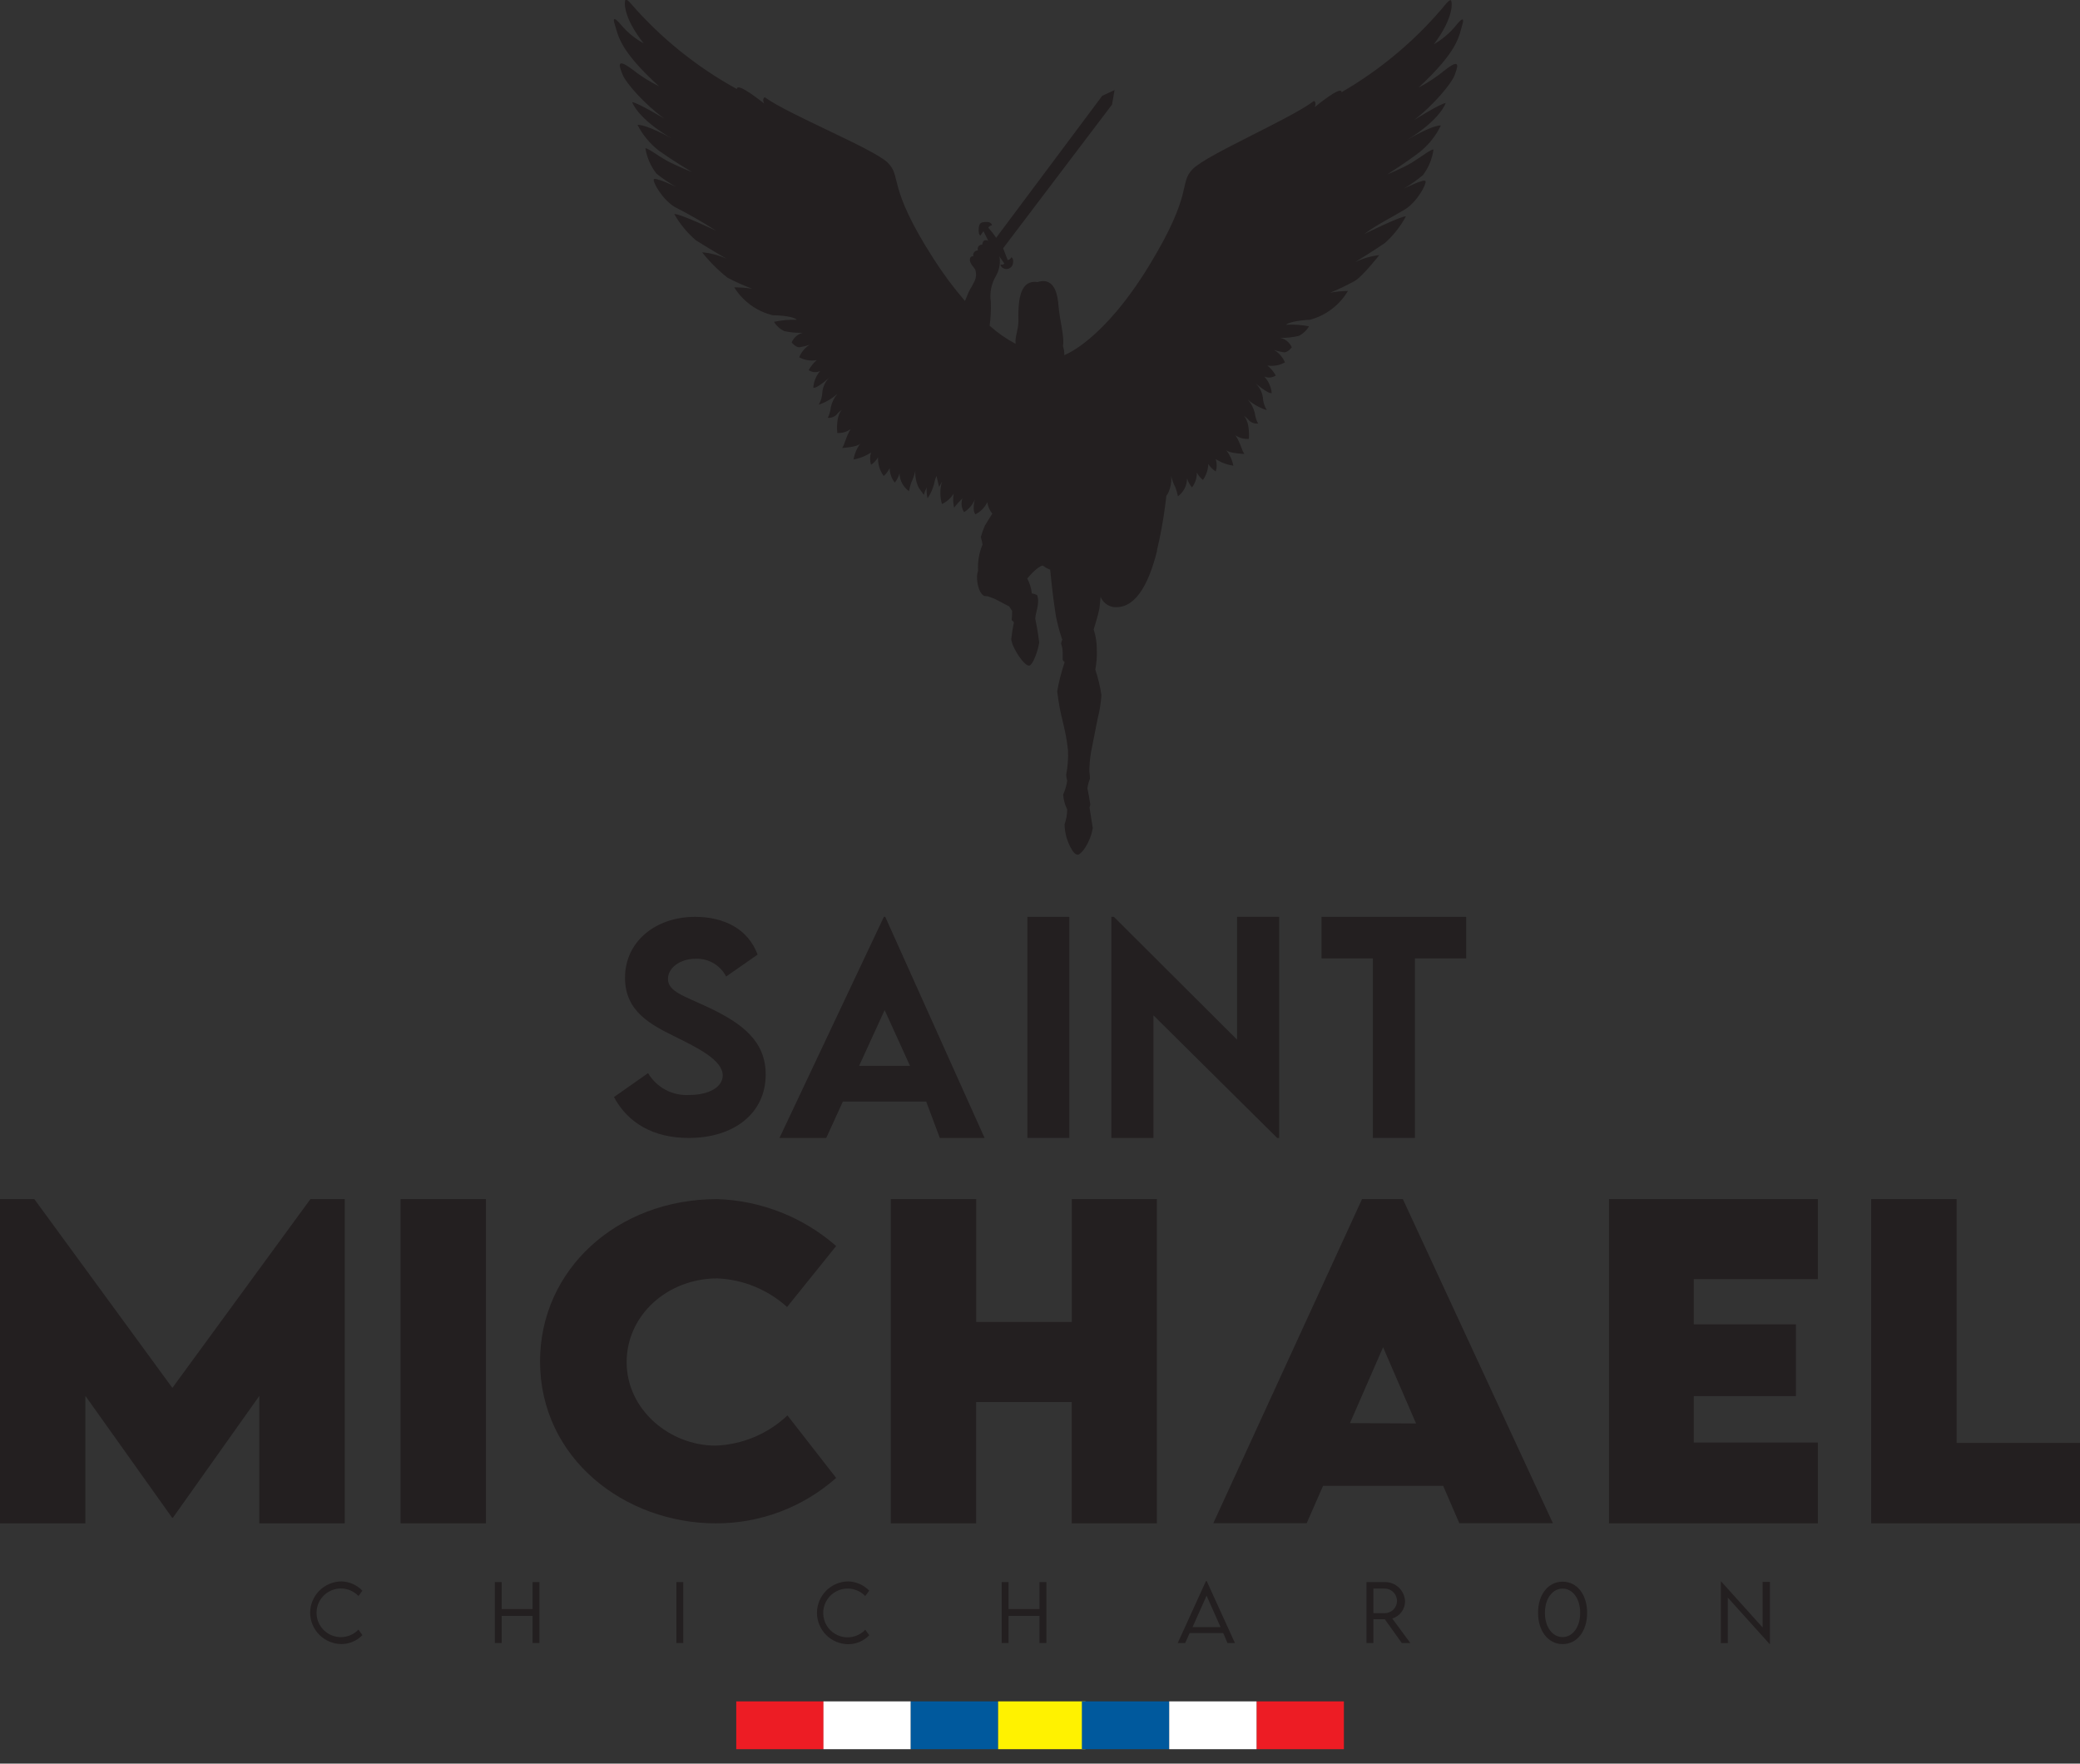 <svg xmlns="http://www.w3.org/2000/svg" fill="none" viewBox="0 0 92 78" height="78" width="92">
<rect x="0" y="0" width="92" height="78" fill="#333333" stroke="none"/>
<g clip-path="url(#clip0_131_28)">
<path fill="#ED1C24" d="M36.428 75.247H32.565V77.362H36.428V75.247Z"></path>
<path fill="white" d="M40.285 75.247H36.422V77.362H40.285V75.247Z"></path>
<path fill="#00599D" d="M44.148 75.247H40.285V77.362H44.148V75.247Z"></path>
<path fill="#FFF200" d="M48.012 75.247H44.148V77.362H48.012V75.247Z"></path>
<path fill="#00599D" d="M51.715 75.247H47.852V77.362H51.715V75.247Z"></path>
<path fill="#ED1C24" d="M59.441 75.247H55.578V77.362H59.441V75.247Z"></path>
<path fill="white" d="M55.578 75.247H51.715V77.362H55.578V75.247Z"></path>
<path fill="#231F20" d="M15.248 53.032V67.373H11.471V61.735L7.644 67.129H7.617L3.777 61.735V67.373H0V53.032H1.518L7.624 61.382L13.731 53.032H15.248Z"></path>
<path fill="#231F20" d="M17.717 53.032H21.494V67.373H17.717V53.032Z"></path>
<path fill="#231F20" d="M23.887 60.207C23.887 56.153 27.295 53.032 31.725 53.032C33.665 53.097 35.522 53.83 36.984 55.107L34.813 57.805C33.965 57.037 32.875 56.589 31.732 56.539C29.545 56.539 27.717 58.145 27.717 60.247C27.717 62.348 29.624 63.935 31.653 63.935C32.839 63.89 33.968 63.415 34.83 62.599L36.984 65.364C35.518 66.662 33.627 67.377 31.669 67.373C27.638 67.373 23.887 64.509 23.887 60.207Z"></path>
<path fill="#231F20" d="M51.171 53.032V67.373H47.404V62.008H43.175V67.373H39.4V53.032H43.178V58.465H47.407V53.032H51.171Z"></path>
<path fill="#231F20" d="M63.834 65.716H58.519L57.796 67.366H53.666L60.244 53.032H62.049L68.686 67.366H64.546L63.834 65.716ZM62.633 62.955L61.175 59.584L59.71 62.939L62.633 62.955Z"></path>
<path fill="#231F20" d="M74.916 56.572V58.571H79.435V61.745H74.916V63.8H80.405V67.373H71.168V53.032H80.405V56.572H74.916Z"></path>
<path fill="#231F20" d="M92.001 63.816V67.373H82.764V53.032H86.541V63.816H92.001Z"></path>
<path fill="#231F20" d="M27.156 48.52L28.664 47.461C28.85 47.774 29.118 48.03 29.44 48.201C29.762 48.371 30.125 48.45 30.488 48.427C31.372 48.427 31.966 48.068 31.966 47.566C31.966 46.877 30.841 46.336 29.858 45.848C28.802 45.323 27.645 44.746 27.645 43.248C27.645 41.621 29.02 40.549 30.742 40.549C32.026 40.549 33.085 41.081 33.51 42.219L32.118 43.188C31.991 42.943 31.798 42.739 31.559 42.6C31.321 42.461 31.048 42.393 30.772 42.403C30.069 42.403 29.545 42.812 29.545 43.294C29.545 43.855 30.254 44.046 31.333 44.554C32.887 45.287 33.867 46.078 33.867 47.523C33.867 49.236 32.468 50.328 30.459 50.328C28.921 50.328 27.783 49.684 27.156 48.52Z"></path>
<path fill="#231F20" d="M40.966 48.718H37.281L36.545 50.328H34.477L39.095 40.549H39.155L43.549 50.328H41.569L40.966 48.718ZM40.25 47.138L39.128 44.673L38 47.138H40.25Z"></path>
<path fill="#231F20" d="M45.443 40.549H47.297V50.328H45.443V40.549Z"></path>
<path fill="#231F20" d="M56.579 40.549V50.328H56.49L51.017 44.904V50.328H49.156V40.549H49.268L54.715 45.98V40.549H56.579Z"></path>
<path fill="#231F20" d="M64.85 42.387H62.584V50.328H60.723V42.387H58.453V40.549H64.85V42.387Z"></path>
<path fill="#231F20" d="M13.717 71.329C13.719 70.962 13.866 70.611 14.125 70.351C14.384 70.091 14.735 69.944 15.102 69.94C15.453 69.951 15.786 70.097 16.029 70.35L15.855 70.587C15.706 70.431 15.515 70.324 15.305 70.278C15.095 70.233 14.876 70.251 14.677 70.331C14.477 70.411 14.306 70.549 14.186 70.727C14.065 70.904 14.001 71.114 14.001 71.329C14.001 71.544 14.065 71.754 14.186 71.932C14.306 72.11 14.477 72.248 14.677 72.328C14.876 72.408 15.095 72.426 15.305 72.38C15.515 72.335 15.706 72.227 15.855 72.072L16.029 72.316C15.91 72.44 15.766 72.539 15.608 72.607C15.449 72.675 15.278 72.711 15.106 72.712C14.739 72.71 14.388 72.564 14.128 72.305C13.868 72.047 13.72 71.696 13.717 71.329Z"></path>
<path fill="#231F20" d="M23.86 69.97V72.665H23.556V71.468H22.19V72.665H21.887V69.97H22.19V71.165H23.556V69.97H23.86Z"></path>
<path fill="#231F20" d="M29.918 69.97H30.221V72.665H29.918V69.97Z"></path>
<path fill="#231F20" d="M36.135 71.329C36.136 70.962 36.283 70.61 36.542 70.35C36.802 70.09 37.153 69.943 37.52 69.94C37.871 69.951 38.204 70.097 38.447 70.35L38.269 70.587C38.17 70.485 38.052 70.403 37.921 70.346C37.79 70.29 37.65 70.259 37.507 70.257C37.328 70.254 37.151 70.296 36.992 70.379C36.833 70.462 36.697 70.583 36.596 70.732C36.496 70.88 36.434 71.051 36.416 71.23C36.399 71.408 36.426 71.588 36.495 71.754C36.565 71.919 36.674 72.064 36.814 72.177C36.954 72.289 37.12 72.365 37.296 72.397C37.473 72.429 37.654 72.417 37.825 72.361C37.995 72.306 38.149 72.208 38.273 72.078L38.447 72.322C38.327 72.447 38.183 72.546 38.024 72.614C37.865 72.682 37.694 72.718 37.52 72.718C37.153 72.716 36.801 72.57 36.541 72.309C36.282 72.049 36.136 71.697 36.135 71.329Z"></path>
<path fill="#231F20" d="M46.281 69.97V72.665H45.977V71.468H44.608V72.665H44.305V69.97H44.608V71.165H45.977V69.97H46.281Z"></path>
<path fill="#231F20" d="M54.104 72.224H52.62L52.422 72.666H52.092L53.339 69.928H53.375L54.622 72.666H54.292L54.104 72.224ZM53.985 71.96L53.368 70.572L52.748 71.96H53.985Z"></path>
<path fill="#231F20" d="M62.002 72.666L61.25 71.613H60.745V72.666H60.441V69.971H61.24C61.474 69.964 61.701 70.051 61.871 70.212C62.041 70.373 62.14 70.594 62.147 70.828C62.145 70.998 62.09 71.162 61.987 71.298C61.885 71.433 61.742 71.532 61.58 71.581L62.381 72.666H62.002ZM61.246 71.346C61.391 71.346 61.529 71.289 61.631 71.187C61.733 71.085 61.791 70.946 61.791 70.802C61.791 70.657 61.733 70.519 61.631 70.417C61.529 70.315 61.391 70.257 61.246 70.257H60.745V71.343L61.246 71.346Z"></path>
<path fill="#231F20" d="M68.029 71.331C68.029 70.523 68.475 69.952 69.115 69.952C69.755 69.952 70.2 70.523 70.2 71.331C70.2 72.139 69.758 72.713 69.115 72.713C68.471 72.713 68.029 72.126 68.029 71.331ZM69.893 71.331C69.893 70.704 69.563 70.259 69.115 70.259C68.666 70.259 68.333 70.704 68.333 71.331C68.333 71.958 68.663 72.403 69.115 72.403C69.567 72.403 69.893 71.948 69.893 71.331Z"></path>
<path fill="#231F20" d="M78.286 69.961V72.709H78.269L76.422 70.657V72.67H76.115V69.928L77.963 71.98V69.961H78.286Z"></path>
<path fill="#231F20" d="M64.681 1.087C64.839 0.549 64.394 1.133 64.394 1.133C64.122 1.464 63.792 1.744 63.421 1.957C64.328 0.75 64.229 0.084 64.18 0.021C64.13 -0.042 63.955 0.173 63.955 0.173C62.66 1.739 61.096 3.061 59.337 4.079C59.337 3.749 58.152 4.739 58.152 4.739C58.245 4.511 58.116 4.465 58.116 4.465C57.063 5.27 53.392 6.827 52.755 7.477C52.118 8.127 52.831 8.466 50.815 11.765C48.799 15.065 47.114 15.688 47.114 15.688L47.074 15.708C47.08 15.575 47.061 15.441 47.018 15.315C47.019 15.301 47.019 15.287 47.018 15.272C47.09 14.942 46.87 14.131 46.823 13.573C46.814 13.426 46.795 13.28 46.767 13.135C46.678 12.683 46.437 12.3 45.89 12.475C45.349 12.396 45.151 12.825 45.081 13.313C45.046 13.604 45.034 13.897 45.045 14.19C45.045 14.622 44.887 14.85 44.92 15.206C44.506 14.987 44.12 14.718 43.772 14.405C43.82 14.056 43.837 13.704 43.825 13.352C43.765 12.952 43.847 12.544 44.055 12.198C44.189 11.959 44.246 11.685 44.217 11.412L44.191 11.327L44.425 11.657L44.359 11.703H44.253C44.253 11.792 44.362 11.855 44.362 11.855C44.399 11.877 44.441 11.891 44.484 11.896C44.527 11.901 44.571 11.896 44.612 11.882C44.653 11.867 44.69 11.844 44.721 11.814C44.752 11.784 44.776 11.747 44.791 11.706C44.864 11.429 44.738 11.376 44.738 11.376C44.653 11.511 44.57 11.498 44.57 11.498L44.369 10.98L49.185 4.626L49.298 3.983L48.753 4.237L44.052 10.528V10.502C43.952 10.354 43.841 10.213 43.722 10.08C43.722 10.08 43.722 10.06 43.722 10.047L43.798 9.987C43.823 9.976 43.85 9.968 43.877 9.964L43.858 9.911C43.785 9.803 43.663 9.809 43.495 9.826C43.326 9.842 43.287 9.974 43.287 10.192C43.287 10.41 43.366 10.416 43.366 10.416C43.407 10.35 43.452 10.286 43.501 10.225L43.719 10.667C43.711 10.657 43.702 10.648 43.693 10.64C43.62 10.604 43.458 10.598 43.448 10.822C43.416 10.818 43.384 10.823 43.355 10.836C43.325 10.849 43.3 10.869 43.28 10.894C43.261 10.92 43.249 10.95 43.245 10.982C43.24 11.014 43.245 11.046 43.257 11.076C43.225 11.075 43.193 11.082 43.164 11.095C43.135 11.108 43.109 11.128 43.089 11.153C43.069 11.178 43.055 11.207 43.048 11.239C43.041 11.27 43.042 11.302 43.049 11.333C43.049 11.333 42.891 11.31 42.898 11.502C42.904 11.693 43.142 11.871 43.148 11.963C43.188 12.114 43.176 12.273 43.115 12.415C43.02 12.613 42.96 12.706 42.888 12.831C42.815 12.956 42.762 13.138 42.68 13.309C42.172 12.721 41.708 12.097 41.291 11.442C39.199 8.186 39.908 7.813 39.255 7.186C38.602 6.56 34.894 5.078 33.825 4.3C33.825 4.3 33.697 4.349 33.795 4.577C33.795 4.577 32.578 3.587 32.595 3.94C30.814 2.963 29.221 1.677 27.89 0.143C27.89 0.143 27.709 -0.071 27.663 -0.005C27.616 0.061 27.531 0.727 28.468 1.915C28.091 1.709 27.756 1.436 27.478 1.11C27.478 1.11 27.019 0.536 27.188 1.07C27.356 1.604 27.402 2.225 29.147 3.815C28.724 3.606 28.323 3.352 27.953 3.059C27.197 2.499 27.415 2.987 27.547 3.32C27.679 3.653 28.481 4.593 29.395 5.253C29.395 5.253 28.204 4.537 27.963 4.518C27.963 4.518 28.18 5.237 29.731 6.134C29.731 6.134 28.642 5.514 28.197 5.52C28.426 5.971 28.753 6.364 29.154 6.672C29.764 7.104 30.473 7.53 30.612 7.612C30.612 7.612 29.922 7.338 29.52 7.12C29.117 6.903 28.593 6.5 28.547 6.566C28.615 6.973 28.784 7.356 29.038 7.681C29.311 7.899 29.601 8.095 29.906 8.265C29.906 8.265 28.966 7.813 28.916 7.935C28.867 8.057 29.312 8.843 29.853 9.159C30.48 9.477 31.09 9.828 31.681 10.208C31.681 10.208 30.077 9.443 29.823 9.466C30.072 9.906 30.396 10.299 30.78 10.627C31.232 10.918 32.133 11.442 32.133 11.442C31.792 11.287 31.427 11.191 31.054 11.159C31.384 11.574 31.76 11.95 32.176 12.28C32.529 12.466 32.894 12.629 33.268 12.768C33.006 12.729 32.741 12.709 32.476 12.709C32.861 13.328 33.473 13.771 34.181 13.943C34.181 13.943 35.033 13.943 35.244 14.141C34.905 14.131 34.566 14.162 34.234 14.233C34.343 14.415 34.506 14.559 34.699 14.646C34.965 14.704 35.236 14.728 35.508 14.718C35.398 14.746 35.296 14.799 35.211 14.874C35.125 14.948 35.059 15.042 35.016 15.147C35.016 15.147 35.201 15.375 35.369 15.358C35.523 15.334 35.675 15.296 35.821 15.243C35.606 15.373 35.441 15.57 35.349 15.803C35.587 15.931 35.862 15.974 36.128 15.926C35.982 16.051 35.86 16.202 35.768 16.371C35.842 16.421 35.928 16.451 36.017 16.457C36.107 16.464 36.196 16.446 36.276 16.407C36.1 16.613 35.993 16.869 35.973 17.14C35.973 17.14 36.052 17.255 36.685 16.694C36.513 16.864 36.403 17.087 36.375 17.328C36.369 17.528 36.314 17.724 36.214 17.898C36.52 17.795 36.802 17.63 37.042 17.413C36.895 17.586 36.795 17.792 36.748 18.014C36.731 18.176 36.685 18.333 36.613 18.479C36.684 18.485 36.755 18.476 36.823 18.452C36.89 18.428 36.951 18.39 37.002 18.34C37.068 18.254 37.15 18.18 37.243 18.123C37.243 18.123 36.972 18.307 37.032 19.149C37.244 19.163 37.454 19.102 37.626 18.977C37.411 19.307 37.345 19.733 37.24 19.812C37.24 19.812 37.936 19.779 38.058 19.611C37.901 19.819 37.797 20.062 37.754 20.32C38.031 20.273 38.294 20.167 38.526 20.01C38.471 20.188 38.471 20.379 38.526 20.557C38.652 20.471 38.758 20.358 38.836 20.227C38.823 20.523 38.911 20.814 39.087 21.052C39.197 20.954 39.287 20.836 39.351 20.703C39.352 20.936 39.432 21.162 39.579 21.343C39.675 21.222 39.746 21.083 39.786 20.933C39.79 21.088 39.829 21.241 39.902 21.378C39.975 21.515 40.079 21.633 40.206 21.722C40.231 21.588 40.267 21.455 40.311 21.326C40.392 21.164 40.45 20.992 40.486 20.815C40.469 21.081 40.523 21.346 40.644 21.583L40.862 21.887C40.892 21.773 40.934 21.662 40.987 21.557C40.977 21.719 40.99 21.881 41.027 22.039C41.154 21.853 41.248 21.648 41.307 21.432C41.333 21.3 41.37 21.171 41.419 21.046L41.538 21.534L41.664 21.303C41.569 21.626 41.569 21.97 41.664 22.293C41.877 22.192 42.057 22.031 42.182 21.831C42.146 22.038 42.153 22.25 42.201 22.454C42.312 22.308 42.435 22.172 42.568 22.045C42.533 22.145 42.521 22.251 42.535 22.356C42.548 22.461 42.585 22.561 42.643 22.649C42.857 22.517 43.023 22.32 43.118 22.088C43.118 22.088 42.986 22.57 43.145 22.748C43.374 22.631 43.558 22.442 43.669 22.21C43.695 22.397 43.771 22.573 43.891 22.718C43.785 22.883 43.679 23.048 43.561 23.249C43.489 23.413 43.429 23.582 43.382 23.754C43.415 23.862 43.44 23.973 43.458 24.084C43.305 24.452 43.237 24.851 43.26 25.249C43.135 25.578 43.277 26.238 43.531 26.357L43.699 26.374L44.003 26.489L44.636 26.819L44.768 27.02C44.768 27.02 44.768 27.198 44.748 27.426C44.781 27.459 44.801 27.479 44.847 27.518C44.794 27.768 44.755 28.02 44.728 28.274C44.768 28.66 45.329 29.504 45.537 29.435C45.682 29.389 45.893 28.848 45.966 28.419C45.966 28.419 45.913 27.96 45.791 27.363C45.791 27.113 46.002 26.703 45.877 26.324C45.804 26.282 45.723 26.256 45.639 26.248C45.615 26.017 45.547 25.793 45.438 25.588C45.438 25.588 45.85 25.067 46.121 25.011C46.221 25.088 46.332 25.15 46.45 25.196C46.526 25.961 46.589 26.515 46.708 27.277C46.773 27.588 46.855 27.896 46.952 28.198L46.985 28.287C46.961 28.344 46.943 28.404 46.932 28.465C46.977 28.589 47.001 28.719 47.002 28.851C47.002 29.089 47.002 29.181 47.002 29.181C47.023 29.221 47.053 29.256 47.09 29.283C46.949 29.704 46.838 30.136 46.761 30.573C46.903 31.797 47.123 32.094 47.239 33.186C47.255 33.548 47.227 33.91 47.157 34.265C47.16 34.352 47.176 34.439 47.203 34.522C47.174 34.735 47.114 34.943 47.025 35.139C47.039 35.369 47.1 35.593 47.203 35.799C47.2 36.024 47.161 36.246 47.087 36.459C47.094 36.859 47.208 37.25 47.417 37.59C47.417 37.59 47.536 37.808 47.675 37.801C47.813 37.795 48.215 37.313 48.334 36.62C48.334 36.62 48.229 35.961 48.189 35.71C48.206 35.668 48.218 35.625 48.225 35.581C48.186 35.314 48.146 35.106 48.097 34.859C48.119 34.714 48.156 34.573 48.209 34.436C48.208 34.326 48.199 34.216 48.182 34.106C48.186 33.828 48.21 33.55 48.255 33.275L48.549 31.787C48.639 31.445 48.695 31.095 48.717 30.741C48.659 30.358 48.569 29.981 48.446 29.613C48.503 29.318 48.525 29.017 48.512 28.716C48.514 28.418 48.467 28.121 48.374 27.838C48.374 27.838 48.575 27.198 48.628 26.918C48.628 26.918 48.651 26.7 48.681 26.403C48.729 26.515 48.804 26.614 48.899 26.691C48.994 26.768 49.105 26.821 49.225 26.845C50.169 26.964 50.779 25.941 51.175 24.374V24.351V24.328C51.329 23.685 51.449 23.034 51.534 22.378C51.554 22.227 51.574 22.078 51.587 21.93L51.66 21.821C51.776 21.581 51.825 21.314 51.801 21.049C51.842 21.226 51.905 21.397 51.99 21.557C52.036 21.685 52.074 21.816 52.102 21.95C52.226 21.858 52.328 21.738 52.398 21.6C52.467 21.462 52.504 21.309 52.504 21.154C52.549 21.302 52.623 21.439 52.722 21.557C52.868 21.369 52.944 21.135 52.936 20.897C53.004 21.024 53.096 21.136 53.207 21.227C53.353 21.02 53.436 20.775 53.444 20.521C53.529 20.654 53.641 20.767 53.774 20.851C53.83 20.673 53.83 20.482 53.774 20.303C54.009 20.457 54.275 20.557 54.553 20.594C54.5 20.338 54.387 20.098 54.223 19.894C54.352 20.059 55.048 20.076 55.048 20.076C54.942 20 54.866 19.558 54.642 19.251C54.817 19.371 55.028 19.427 55.239 19.409C55.282 18.568 55.008 18.387 55.008 18.387C55.101 18.443 55.184 18.516 55.252 18.601C55.304 18.65 55.367 18.686 55.434 18.709C55.502 18.731 55.574 18.738 55.645 18.73C55.569 18.586 55.52 18.429 55.5 18.268C55.449 18.047 55.343 17.843 55.193 17.674C55.438 17.884 55.723 18.042 56.031 18.139C55.927 17.967 55.867 17.772 55.856 17.572C55.822 17.332 55.705 17.112 55.526 16.948C56.186 17.493 56.249 17.377 56.249 17.377C56.221 17.106 56.105 16.851 55.919 16.651C56.001 16.688 56.091 16.704 56.181 16.696C56.27 16.688 56.356 16.656 56.43 16.605C56.333 16.438 56.207 16.289 56.057 16.166C56.324 16.208 56.597 16.159 56.833 16.028C56.737 15.796 56.568 15.602 56.351 15.477C56.499 15.527 56.651 15.562 56.806 15.582C56.971 15.582 57.136 15.361 57.136 15.361C57.091 15.258 57.022 15.166 56.935 15.093C56.848 15.02 56.745 14.969 56.635 14.942C56.906 14.948 57.176 14.919 57.44 14.857C57.632 14.764 57.792 14.616 57.898 14.431C57.565 14.367 57.224 14.344 56.885 14.362C57.09 14.177 57.944 14.141 57.944 14.141C58.648 13.952 59.249 13.495 59.62 12.867C59.355 12.872 59.09 12.899 58.828 12.947C59.199 12.797 59.56 12.625 59.911 12.432C60.257 12.241 61.006 11.284 61.006 11.284C60.634 11.325 60.273 11.43 59.937 11.594C59.937 11.594 60.821 11.05 61.257 10.746C61.633 10.41 61.948 10.01 62.187 9.565C61.93 9.565 60.346 10.35 60.346 10.35C60.871 9.948 61.616 9.585 62.147 9.258C62.678 8.932 63.097 8.146 63.054 8.014C63.012 7.883 62.088 8.344 62.088 8.344C62.388 8.168 62.672 7.967 62.939 7.744C63.187 7.414 63.346 7.027 63.404 6.619C63.355 6.553 62.843 6.949 62.444 7.193C62.045 7.437 61.365 7.711 61.365 7.711C61.494 7.625 62.2 7.183 62.8 6.721C63.194 6.404 63.512 6.003 63.731 5.547C63.285 5.547 62.21 6.207 62.21 6.207C63.741 5.273 63.942 4.557 63.942 4.557C63.701 4.58 62.527 5.322 62.527 5.322C63.427 4.643 64.209 3.673 64.331 3.343C64.453 3.013 64.661 2.515 63.922 3.092C63.556 3.391 63.162 3.653 62.744 3.874C64.496 2.244 64.523 1.624 64.681 1.087Z"></path>
</g>
<defs>
<clipPath id="clip0_131_28">
<rect fill="white" height="77.365" width="92"></rect>
</clipPath>
</defs>
</svg>
